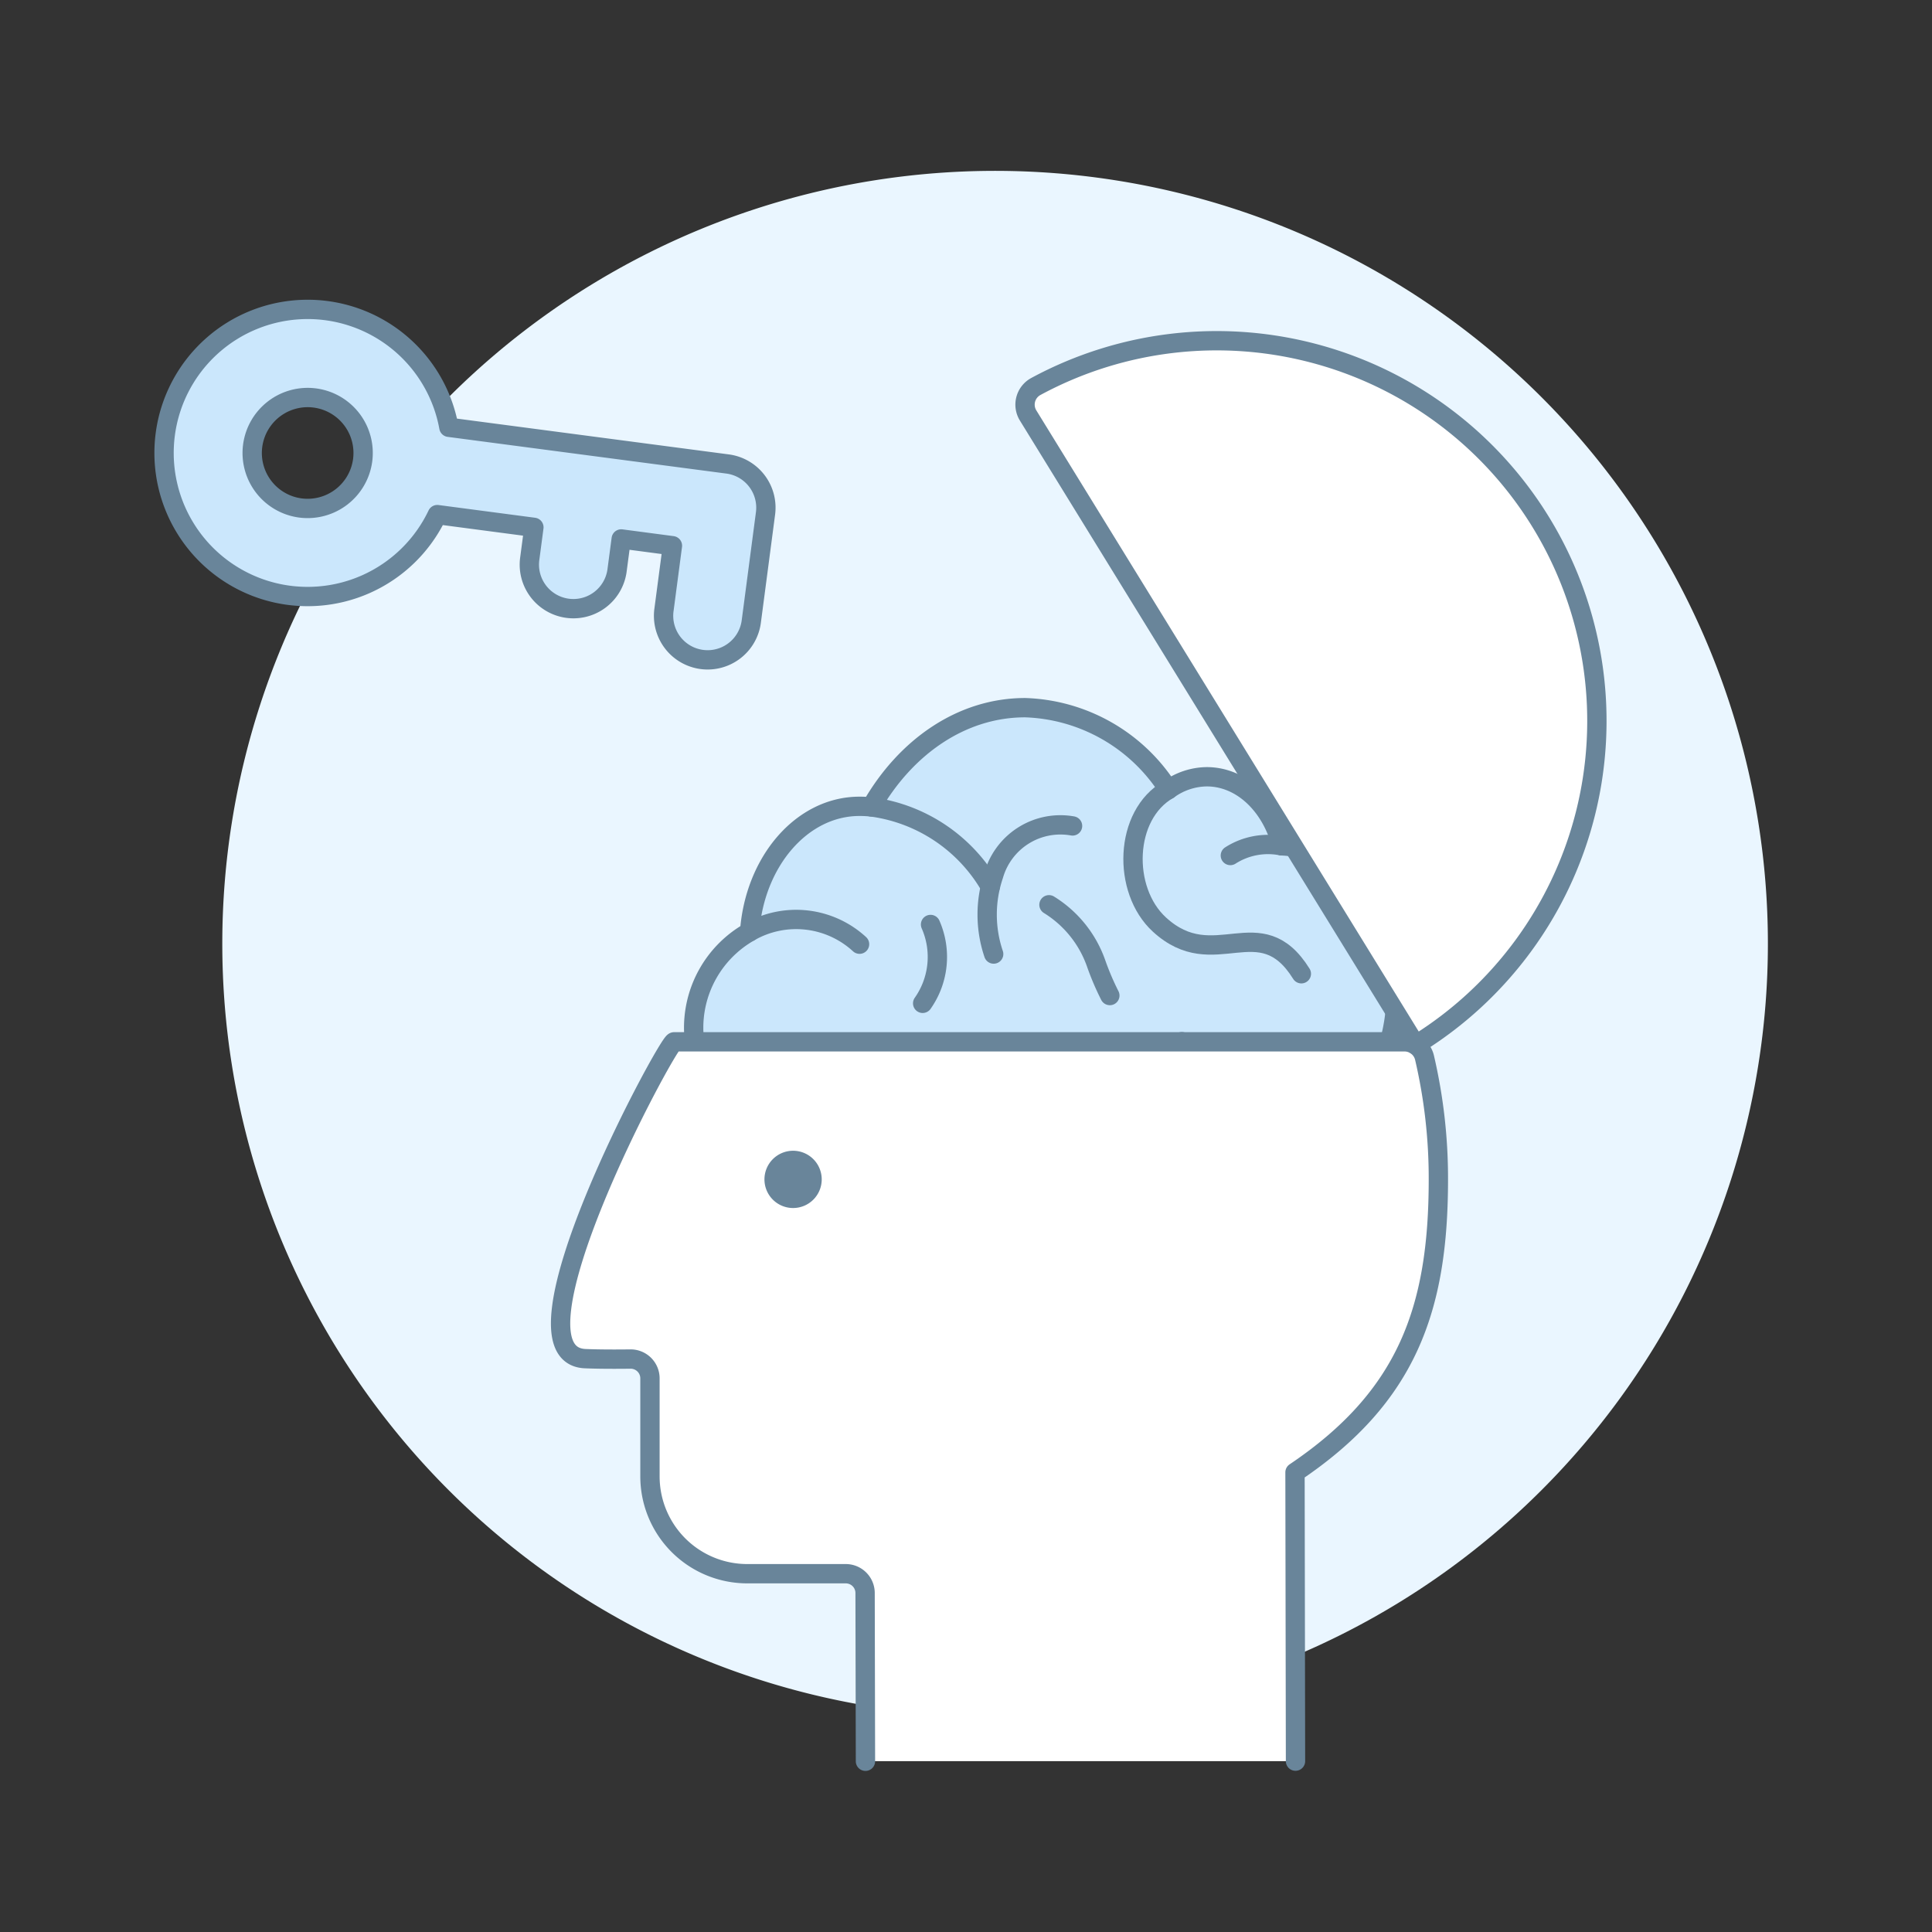<svg xmlns="http://www.w3.org/2000/svg" version="1.1" xmlns:xlink="http://www.w3.org/1999/xlink" xmlns:svgjs="http://svgjs.com/svgjs" viewBox="0 0 120 120" width="120" height="120"><rect x="0" y="0" width="120" height="120" fill="#333333" stroke="none"/><g transform="matrix(1.2,0,0,1.2,0,0)"><path d="M11.506 48.844 A40.000 40.000 0 1 0 91.506 48.844 A40.000 40.000 0 1 0 11.506 48.844 Z" fill="#eaf6ff"></path><path d="M62.765,57.81h4.472a4.909,4.909,0,0,0,4.588-3.555,9.484,9.484,0,0,0,.433-2.837c0-4.135-2.637-7.5-5.917-7.637-.528-2.068-2.057-3.576-3.882-3.576a3.44,3.44,0,0,0-1.983.665,9.126,9.126,0,0,0-7.415-4.241c-3.292,0-6.192,2.036-7.964,5.137a5.831,5.831,0,0,0-.612-.031c-2.974,0-5.422,2.848-5.685,6.5a5.7,5.7,0,0,0-2.89,5.232A4.18,4.18,0,0,0,39.9,57.81H62.765Z" fill="#cbe7fc" stroke="#69859a" stroke-linecap="round" stroke-linejoin="round"></path><path d="M62.765,57.81a5.2,5.2,0,0,1-1.593-3.893" fill="none" stroke="#69859a" stroke-linecap="round" stroke-linejoin="round"></path><path d="M57.445,51.529a13.823,13.823,0,0,1-.7-1.637,5.831,5.831,0,0,0-2.45-3.061" fill="none" stroke="#69859a" stroke-linecap="round" stroke-linejoin="round"></path><path d="M45.1,41.766a8.373,8.373,0,0,1,6.157,4.125" fill="none" stroke="#69859a" stroke-linecap="round" stroke-linejoin="round"></path><path d="M38.8,48.232a4.847,4.847,0,0,1,5.69.639" fill="none" stroke="#69859a" stroke-linecap="round" stroke-linejoin="round"></path><path d="M48.165,47.851a4.168,4.168,0,0,1-.408,4.081" fill="none" stroke="#69859a" stroke-linecap="round" stroke-linejoin="round"></path><path d="M66.341,43.781a3.614,3.614,0,0,0-2.658.5" fill="none" stroke="#69859a" stroke-linecap="round" stroke-linejoin="round"></path><path d="M60.476,40.87c-2.3,1.307-2.408,5.2-.469,6.981,2.85,2.623,5.207-.892,7.351,2.551" fill="none" stroke="#69859a" stroke-linecap="round" stroke-linejoin="round"></path><path d="M51.432,49.381a6.353,6.353,0,0,1,0-4.08,3.593,3.593,0,0,1,4.083-2.551" fill="none" stroke="#69859a" stroke-linecap="round" stroke-linejoin="round"></path><path d="M43.769,81.451a1,1,0,0,1,1,1l.019,8.707H67.055l-.026-14.947c5.815-3.912,7.421-8.475,7.421-15.164a27.518,27.518,0,0,0-.717-6.3,1.066,1.066,0,0,0-1.039-.821h-37.8c-.331,0-9.091,16.215-4.6,16.4.756.031,1.658.029,2.335.02a1,1,0,0,1,1.013,1v5.075a5.036,5.036,0,0,0,5.035,5.036Z" fill="#ffffff"></path><path d="M39.568 61.045 A1.482 1.482 0 1 0 42.532 61.045 A1.482 1.482 0 1 0 39.568 61.045 Z" fill="#69859a"></path><path d="M53.215,21.505a1.068,1.068,0,0,1,.4-1.5A19.679,19.679,0,0,1,73.273,54.085Z" fill="#ffffff" stroke="#69859a" stroke-linecap="round" stroke-linejoin="round"></path><path d="M67.055,91.156l-.026-14.947c5.815-3.912,7.421-8.475,7.421-15.164a27.518,27.518,0,0,0-.717-6.3,1.066,1.066,0,0,0-1.039-.821h-37.8c-.331,0-9.091,16.215-4.6,16.4.756.031,1.658.029,2.335.02a1,1,0,0,1,1.013,1v5.075a5.036,5.036,0,0,0,5.035,5.036h5.1a1,1,0,0,1,1,1l.019,8.707" fill="none" stroke="#69859a" stroke-linecap="round" stroke-linejoin="round"></path><path d="M39.623,26.574a2.28,2.28,0,0,0-1.962-2.558l-14.427-1.9a7.431,7.431,0,1,0-.6,4.52l5,.659-.219,1.658a2.28,2.28,0,0,0,4.52.6l.219-1.657,2.651.35-.435,3.3a2.28,2.28,0,1,0,4.52.6Zm-24.074-.281a2.871,2.871,0,1,1,3.222-2.471A2.875,2.875,0,0,1,15.549,26.293Z" fill="#cbe7fc" stroke="#69859a" stroke-linecap="round" stroke-linejoin="round"></path></g></svg>